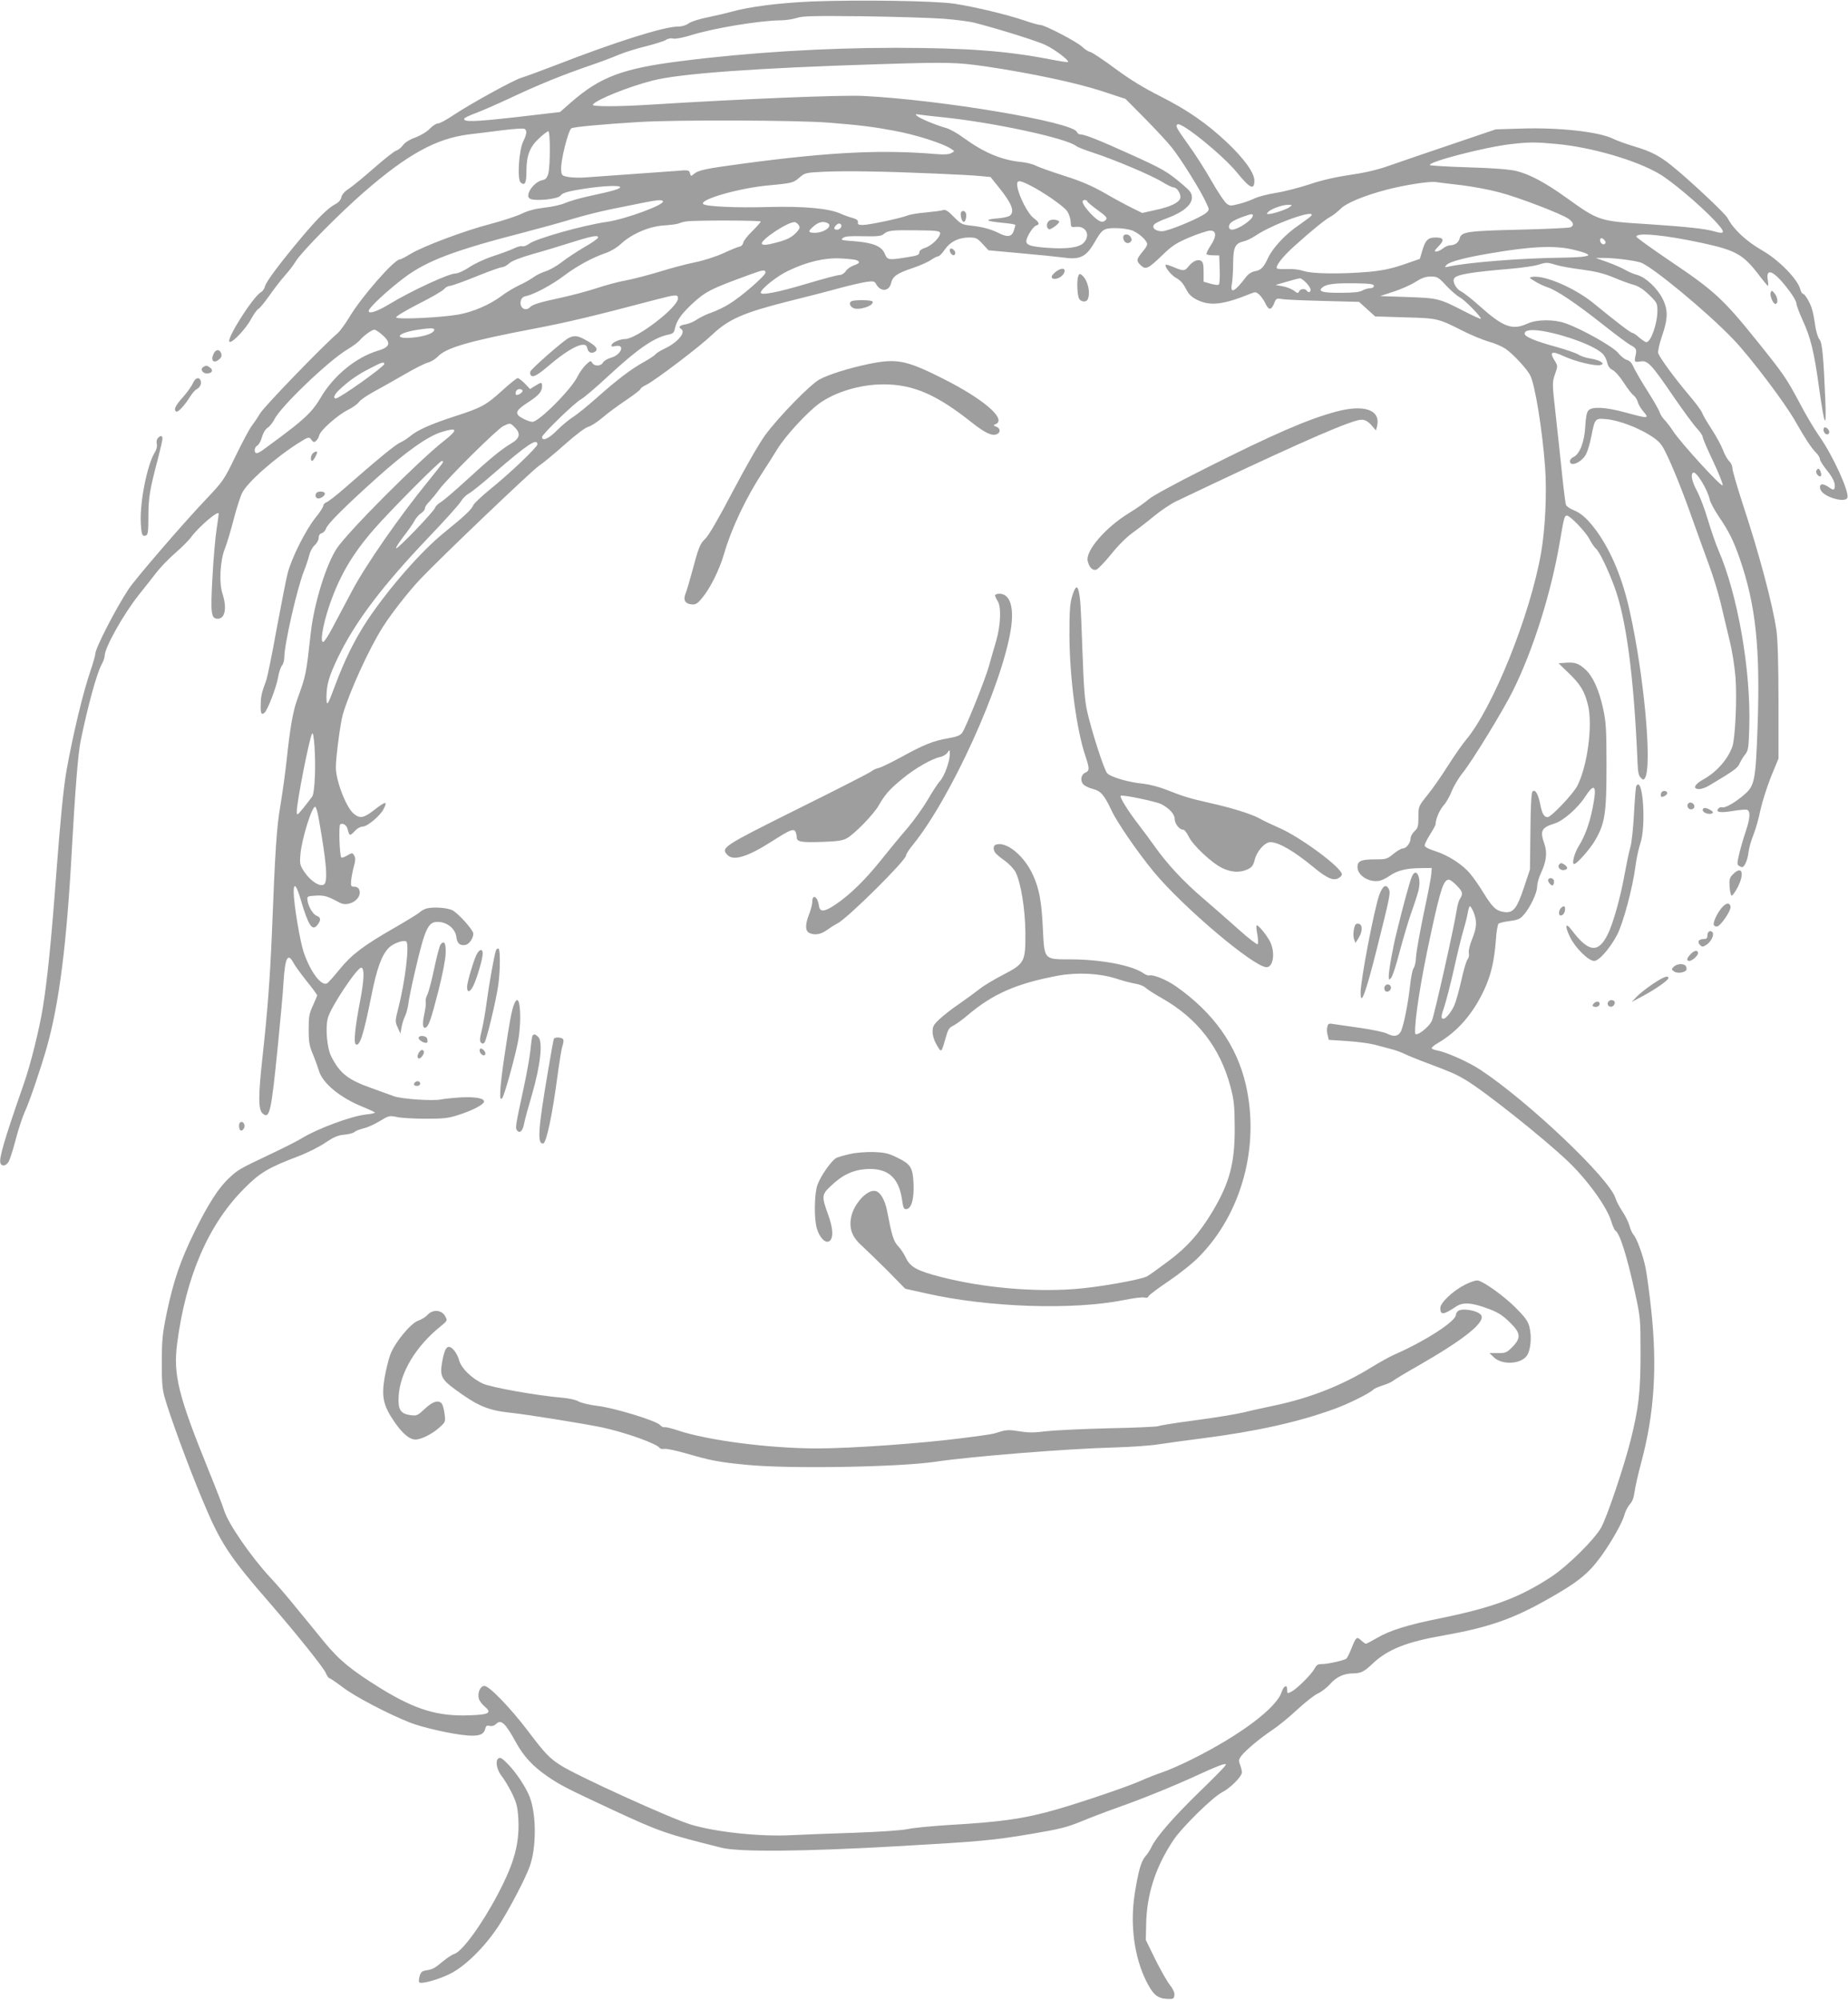 <?xml version="1.0" standalone="no"?>
<!DOCTYPE svg PUBLIC "-//W3C//DTD SVG 20010904//EN"
 "http://www.w3.org/TR/2001/REC-SVG-20010904/DTD/svg10.dtd">
<svg version="1.0" xmlns="http://www.w3.org/2000/svg"
 width="1183pt" height="1280pt" viewBox="0 0 1183 1280"
 preserveAspectRatio="xMidYMid meet">
<g transform="translate(0,1280) scale(0.1,-0.1)"
fill="#9e9e9e" stroke="none">
<path d="M5188 12790 c-202 -9 -391 -33 -505 -65 -28 -8 -95 -24 -149 -35 -56
-11 -110 -28 -126 -40 -16 -12 -43 -20 -67 -20 -90 0 -398 -97 -786 -248 -99
-38 -197 -74 -218 -80 -47 -13 -323 -165 -433 -238 -44 -30 -89 -54 -100 -54
-11 0 -35 -15 -53 -34 -19 -20 -58 -43 -92 -56 -37 -13 -67 -32 -80 -50 -12
-16 -31 -31 -43 -34 -11 -3 -75 -53 -141 -111 -66 -58 -139 -118 -162 -133
-27 -17 -44 -37 -48 -55 -4 -17 -18 -33 -37 -43 -47 -24 -112 -88 -218 -214
-137 -163 -226 -282 -234 -313 -3 -15 -15 -31 -25 -37 -51 -27 -229 -309 -201
-318 19 -7 106 86 139 149 17 31 38 59 45 62 8 3 40 42 71 86 31 44 75 101 99
128 24 26 56 68 71 93 38 61 280 306 438 443 275 239 460 341 670 367 45 5
140 17 210 26 70 9 135 13 142 10 20 -7 19 -32 -6 -82 -28 -59 -39 -243 -16
-262 27 -23 37 -4 37 72 0 100 21 155 80 210 27 25 54 46 60 46 13 0 13 -222
0 -271 -8 -28 -17 -38 -38 -42 -55 -11 -114 -97 -81 -118 30 -19 184 -4 198
20 11 17 56 29 164 45 114 17 217 21 217 8 0 -11 -48 -25 -193 -56 -65 -14
-137 -35 -161 -46 -24 -11 -83 -24 -130 -29 -60 -7 -106 -19 -149 -40 -34 -16
-124 -45 -199 -65 -160 -41 -429 -142 -510 -191 -31 -19 -61 -35 -68 -35 -36
0 -246 -240 -323 -369 -26 -43 -60 -90 -75 -103 -95 -81 -473 -472 -497 -514
-16 -27 -40 -62 -53 -79 -13 -16 -59 -102 -102 -190 -78 -161 -79 -162 -201
-291 -142 -150 -440 -496 -485 -563 -81 -122 -214 -380 -214 -416 0 -9 -13
-56 -29 -103 -50 -145 -114 -413 -155 -642 -19 -107 -40 -320 -66 -665 -32
-430 -57 -677 -86 -855 -22 -137 -80 -369 -121 -485 -126 -361 -161 -480 -150
-510 9 -22 34 -18 51 8 8 12 29 76 46 142 17 66 44 147 59 180 28 59 101 273
140 410 79 279 128 657 161 1270 21 377 40 616 56 692 46 225 105 439 135 491
10 18 19 43 19 55 0 52 121 267 218 389 37 46 87 110 112 142 24 32 78 88 119
124 42 36 88 82 102 101 50 69 179 179 179 153 0 -5 -6 -51 -14 -103 -8 -52
-20 -188 -26 -304 -13 -233 -9 -265 34 -265 47 0 60 69 30 161 -23 69 -15 213
16 289 12 30 37 112 55 183 18 70 43 148 55 172 33 68 212 226 366 323 59 37
63 38 79 15 11 -14 16 -15 28 -5 8 7 18 23 21 37 8 32 119 130 184 162 29 14
60 37 69 49 8 13 52 43 96 67 45 25 134 74 197 111 63 37 131 71 151 76 19 5
46 22 60 36 52 58 202 101 616 180 210 40 380 80 773 184 138 36 150 37 150
10 0 -57 -265 -260 -338 -260 -32 0 -80 -20 -86 -36 -5 -13 0 -14 23 -9 66 14
38 -57 -29 -75 -22 -6 -44 -20 -50 -30 -13 -25 -56 -26 -69 -2 -9 15 -12 14
-40 -12 -17 -17 -41 -50 -53 -74 -40 -84 -248 -292 -290 -292 -11 0 -37 9 -58
20 -59 30 -53 51 29 104 71 46 91 69 91 105 0 26 -5 26 -45 1 l-32 -20 -33 35
c-19 19 -39 35 -46 35 -6 0 -49 -34 -95 -76 -109 -99 -136 -113 -309 -169
-154 -50 -239 -88 -286 -128 -17 -14 -44 -31 -61 -39 -30 -12 -143 -105 -360
-295 -52 -45 -103 -85 -114 -88 -10 -4 -19 -13 -19 -21 0 -8 -22 -43 -50 -77
-63 -78 -154 -259 -179 -357 -10 -41 -42 -203 -71 -360 -28 -156 -58 -303 -66
-325 -29 -78 -34 -100 -35 -153 -2 -58 4 -70 24 -54 20 17 75 160 87 226 5 33
17 67 25 76 8 9 15 33 15 53 0 82 81 438 125 550 14 34 29 81 35 105 6 24 22
53 36 64 13 12 24 32 24 46 0 15 7 26 19 29 11 3 24 17 29 32 10 29 122 141
317 316 192 173 333 273 422 300 103 32 108 16 16 -56 -163 -128 -606 -572
-685 -686 -68 -100 -146 -349 -168 -538 -31 -279 -30 -272 -89 -437 -26 -71
-46 -190 -66 -383 -9 -82 -27 -213 -40 -290 -24 -140 -33 -271 -55 -831 -12
-283 -28 -494 -60 -783 -27 -247 -27 -332 1 -357 45 -40 55 5 98 436 16 162
33 344 36 405 10 156 27 190 63 124 9 -18 47 -70 84 -117 38 -46 68 -88 68
-92 0 -4 -12 -34 -27 -66 -24 -51 -27 -71 -27 -154 0 -80 5 -105 26 -155 14
-33 31 -80 38 -103 22 -83 135 -177 287 -238 40 -16 73 -32 73 -35 0 -3 -26
-9 -58 -12 -97 -11 -312 -91 -417 -156 -22 -13 -107 -57 -190 -96 -205 -97
-211 -101 -268 -154 -67 -62 -134 -166 -223 -347 -90 -184 -133 -311 -176
-514 -28 -136 -32 -174 -32 -315 -1 -124 3 -175 17 -225 33 -118 148 -432 241
-655 119 -285 169 -361 443 -676 170 -197 333 -401 348 -435 8 -19 18 -34 23
-34 4 0 44 -27 88 -60 77 -59 292 -171 427 -224 82 -33 276 -76 368 -83 75 -6
106 5 115 42 5 20 11 24 29 19 13 -3 28 1 38 10 35 35 60 12 132 -119 48 -87
106 -149 198 -213 85 -58 122 -77 418 -215 304 -141 342 -154 699 -243 110
-28 535 -24 1125 10 544 31 608 37 870 81 165 28 217 41 300 75 55 23 162 64
238 91 173 61 370 142 524 213 65 30 132 58 147 62 28 7 28 6 15 -12 -8 -11
-83 -87 -168 -169 -160 -156 -272 -285 -299 -345 -9 -19 -27 -47 -40 -61 -27
-31 -45 -94 -68 -239 -31 -198 -3 -407 75 -562 42 -84 71 -108 131 -111 41 -2
45 0 48 24 2 16 -8 38 -29 65 -17 21 -59 95 -93 163 l-61 125 2 97 c3 194 60
371 176 544 55 82 251 274 310 304 53 27 127 101 127 128 0 9 -5 31 -12 49
-10 27 -8 35 9 57 30 38 119 112 198 165 39 26 110 84 159 130 50 46 109 93
133 104 24 11 58 38 77 59 38 45 89 69 146 69 50 0 73 11 125 61 98 93 218
141 461 183 271 48 429 101 637 217 214 119 282 173 366 288 67 93 138 218
150 267 6 23 22 52 34 66 16 17 26 43 30 76 3 27 23 117 45 198 82 309 101
603 63 964 -12 113 -29 237 -37 277 -17 81 -56 188 -78 212 -8 9 -19 34 -25
56 -6 22 -26 63 -44 90 -19 28 -40 67 -46 88 -42 128 -556 616 -864 820 -76
50 -213 111 -272 123 -19 3 -37 10 -40 14 -3 5 15 20 39 34 126 73 225 187
296 339 44 94 65 181 76 322 3 50 11 95 16 102 5 6 37 14 71 18 49 6 67 13 87
35 42 45 90 144 90 185 0 20 11 60 25 89 34 72 41 130 21 186 -29 83 -19 103
67 130 55 17 148 99 193 169 64 98 79 74 48 -76 -19 -94 -48 -174 -86 -235
-30 -48 -48 -118 -31 -118 17 0 101 95 133 150 64 109 74 173 74 475 0 236 -3
282 -21 367 -27 124 -66 209 -114 253 -44 40 -68 48 -129 43 l-43 -3 62 -60
c78 -74 106 -121 127 -210 30 -127 -3 -381 -67 -511 -23 -50 -169 -204 -192
-204 -23 0 -36 23 -48 86 -13 64 -32 95 -49 78 -7 -7 -12 -101 -13 -255 l-3
-244 -38 -114 c-46 -138 -69 -166 -128 -158 -50 7 -74 29 -133 125 -26 43 -63
96 -83 119 -47 58 -139 118 -223 145 -46 15 -69 27 -69 37 0 9 16 41 35 71 19
30 35 59 35 65 0 32 25 90 51 120 17 18 40 60 53 93 13 32 45 86 72 119 61 76
259 400 320 524 130 263 244 626 299 950 27 159 30 169 46 169 20 0 122 -106
144 -151 13 -25 31 -51 40 -59 23 -19 75 -126 118 -241 78 -207 127 -584 150
-1136 2 -53 7 -78 20 -90 15 -16 19 -16 27 -3 48 77 -6 664 -99 1076 -45 202
-116 372 -206 499 -57 79 -101 120 -152 140 -23 9 -44 24 -48 33 -4 9 -15 96
-25 192 -10 96 -28 269 -41 383 -23 204 -23 209 -5 261 19 54 19 54 -4 91 -33
54 -16 61 61 25 75 -35 208 -66 235 -56 18 7 18 8 1 21 -10 7 -39 16 -65 20
-26 4 -61 15 -77 25 -17 11 -80 32 -140 49 -136 37 -205 66 -205 85 0 24 42
29 117 17 150 -26 337 -97 384 -147 12 -12 24 -38 28 -56 5 -22 16 -37 34 -46
16 -8 48 -44 72 -82 24 -37 52 -74 63 -81 10 -8 22 -26 26 -41 3 -15 20 -43
37 -63 39 -45 31 -45 -116 -5 -127 35 -214 39 -237 13 -11 -12 -17 -46 -20
-104 -5 -96 -36 -177 -75 -194 -13 -5 -23 -18 -23 -27 0 -41 79 -5 104 47 10
19 24 68 32 108 24 121 24 121 99 114 78 -7 202 -54 284 -107 49 -32 66 -50
91 -100 44 -87 114 -261 175 -435 29 -82 76 -211 103 -285 28 -74 62 -187 77
-250 15 -63 40 -169 56 -235 18 -72 33 -169 39 -242 10 -138 -2 -391 -21 -443
-29 -81 -103 -164 -186 -209 -56 -31 -70 -61 -26 -61 15 0 45 10 65 23 158 94
181 111 194 140 8 18 24 44 36 59 20 25 22 43 26 173 11 364 -74 850 -198
1135 -16 36 -45 121 -66 190 -20 69 -52 153 -71 188 -33 63 -42 106 -24 117
19 11 92 -107 106 -173 4 -19 32 -70 62 -114 59 -86 91 -151 130 -263 103
-299 132 -572 114 -1080 -12 -340 -19 -374 -84 -430 -57 -50 -124 -88 -141
-82 -8 3 -20 -1 -26 -8 -20 -24 13 -29 95 -15 41 7 81 10 89 7 22 -9 20 -52
-7 -133 -13 -38 -32 -102 -42 -143 -15 -62 -16 -75 -4 -82 8 -5 17 -9 21 -9
15 0 36 47 41 95 3 28 18 78 32 113 14 35 34 105 44 156 11 51 41 146 67 212
l49 119 0 365 c0 244 -5 395 -13 455 -24 165 -109 487 -218 816 -35 108 -64
208 -64 222 0 15 -9 35 -20 45 -12 11 -30 43 -41 73 -11 29 -44 90 -74 135
-29 45 -56 91 -60 104 -4 12 -43 65 -87 116 -90 107 -184 235 -193 264 -3 11
7 59 24 108 39 113 40 169 4 240 -34 68 -108 137 -162 152 -23 6 -58 21 -78
33 -20 12 -71 34 -112 49 l-76 27 52 0 c60 1 196 -16 235 -29 71 -23 426 -316
593 -491 108 -112 333 -409 400 -529 60 -106 101 -168 131 -198 13 -13 24 -31
24 -40 0 -9 20 -41 44 -71 43 -52 59 -91 49 -118 -4 -10 -12 -8 -33 7 -15 11
-35 20 -44 20 -22 0 -20 -33 2 -53 44 -40 147 -62 158 -33 14 36 -92 270 -181
396 -29 41 -85 135 -123 208 -88 165 -104 187 -274 399 -212 264 -274 322
-543 503 -126 85 -230 160 -230 165 0 29 184 11 420 -40 213 -46 261 -72 357
-195 33 -44 63 -80 66 -80 2 0 2 18 -2 40 -13 84 46 53 140 -74 24 -32 44 -67
44 -79 0 -11 18 -59 40 -107 51 -111 73 -200 105 -434 35 -248 47 -273 40 -81
-12 287 -20 373 -38 393 -9 10 -21 49 -27 88 -5 38 -14 85 -20 104 -12 42 -46
100 -59 100 -5 0 -12 12 -16 27 -16 65 -137 189 -244 250 -104 60 -184 135
-221 206 -15 30 -247 247 -359 337 -80 64 -132 91 -246 125 -50 15 -107 36
-127 46 -89 45 -344 74 -590 66 l-163 -5 -280 -95 c-154 -52 -332 -113 -395
-135 -81 -29 -158 -47 -260 -62 -95 -14 -185 -35 -261 -61 -64 -21 -160 -46
-214 -54 -54 -9 -115 -25 -136 -36 -21 -10 -64 -26 -96 -34 -54 -14 -60 -14
-81 2 -13 10 -56 74 -96 144 -39 69 -106 174 -149 233 -78 109 -84 121 -69
130 27 16 291 -198 382 -310 82 -101 110 -113 110 -50 0 49 -65 140 -174 243
-130 123 -256 210 -431 298 -105 53 -190 105 -285 175 -74 55 -146 103 -160
107 -14 3 -37 18 -52 33 -31 31 -240 140 -268 140 -11 0 -57 13 -103 29 -109
37 -316 87 -447 107 -128 19 -616 26 -922 14z m852 -110 c80 -6 170 -18 200
-26 158 -41 398 -116 453 -142 59 -28 153 -99 144 -109 -3 -2 -54 5 -113 17
-286 55 -533 73 -989 74 -459 0 -945 -30 -1375 -85 -374 -47 -517 -101 -702
-262 l-73 -64 -283 -33 c-268 -30 -338 -32 -330 -9 2 5 33 20 68 33 36 13 137
57 225 98 175 83 333 147 507 207 62 21 146 52 185 69 40 17 120 42 179 56 58
15 115 33 126 40 12 9 32 13 48 9 17 -3 62 6 111 21 146 46 444 95 579 96 30
0 75 7 100 15 38 13 106 14 420 11 206 -3 440 -10 520 -16z m269 -305 c290
-43 573 -103 741 -157 l155 -51 120 -121 c66 -67 146 -152 177 -191 59 -74
187 -279 220 -354 20 -42 20 -44 1 -62 -29 -29 -243 -119 -284 -119 -43 0 -68
22 -50 44 7 8 45 27 86 41 97 36 155 84 155 130 0 28 -9 41 -57 82 -103 87
-128 101 -340 197 -206 93 -290 126 -319 126 -8 0 -17 7 -20 15 -25 64 -867
206 -1369 231 -142 7 -791 -20 -1365 -56 -209 -13 -373 -13 -365 0 19 31 233
117 385 155 178 45 669 80 1440 104 446 14 501 13 689 -14z m-279 -325 c328
-33 799 -135 860 -185 8 -7 58 -26 110 -43 132 -43 372 -144 441 -187 31 -19
64 -35 73 -35 22 0 49 -45 41 -70 -9 -28 -66 -55 -162 -75 l-81 -18 -63 31
c-35 17 -115 60 -177 96 -83 47 -152 77 -260 111 -81 26 -163 55 -182 65 -19
10 -64 21 -100 24 -121 13 -232 60 -359 152 -40 30 -92 59 -115 65 -59 16
-161 58 -183 75 -17 14 -15 15 17 10 19 -3 82 -10 140 -16z m-725 -35 c200
-16 281 -26 415 -51 140 -25 322 -83 372 -119 20 -13 20 -13 -3 -25 -15 -9
-47 -10 -98 -6 -343 29 -677 13 -1218 -59 -264 -35 -304 -44 -334 -71 -15 -13
-17 -12 -22 7 -6 21 -9 22 -89 15 -46 -3 -177 -13 -293 -21 -115 -8 -241 -17
-280 -20 -38 -4 -90 -2 -115 2 -43 8 -45 10 -48 45 -5 54 46 256 66 267 17 9
201 26 432 40 238 15 1014 12 1215 -4z m4655 -136 c225 -20 517 -105 664 -193
79 -47 251 -192 344 -289 81 -85 81 -100 3 -77 -57 16 -176 29 -416 45 -321
20 -319 20 -530 171 -134 96 -232 148 -316 169 -43 11 -143 19 -307 24 -133 4
-245 11 -248 14 -20 19 355 117 521 135 113 13 155 13 285 1z m-3970 -190
c124 -5 253 -12 288 -16 l63 -6 53 -66 c83 -103 103 -154 71 -181 -8 -7 -44
-15 -80 -18 -37 -2 -63 -8 -58 -13 4 -4 45 -11 91 -15 45 -4 82 -10 82 -14 0
-4 -5 -21 -11 -39 -13 -37 -41 -41 -97 -12 -48 24 -102 39 -177 47 -55 6 -64
10 -109 56 -38 39 -53 48 -70 43 -11 -4 -61 -10 -111 -15 -49 -4 -101 -13
-115 -19 -37 -16 -247 -61 -287 -61 -27 0 -33 4 -31 17 2 13 -8 21 -37 29 -22
6 -56 18 -75 27 -76 34 -239 48 -464 42 -198 -6 -398 3 -414 19 -28 29 236
104 423 120 142 13 155 16 192 49 36 31 38 32 162 38 146 6 392 2 711 -12z
m603 -75 c86 -43 215 -133 238 -165 12 -17 22 -48 23 -68 1 -35 2 -36 34 -33
66 7 95 -56 48 -103 -30 -30 -106 -40 -234 -31 -103 8 -132 17 -132 42 0 26
42 93 62 100 26 8 22 20 -16 49 -36 27 -93 138 -103 199 -7 45 7 47 80 10z
m2762 1 c72 -9 181 -29 243 -46 123 -32 399 -138 444 -170 32 -23 36 -43 11
-54 -10 -4 -157 -11 -328 -15 -332 -8 -370 -13 -381 -56 -7 -27 -31 -44 -62
-44 -11 0 -31 -9 -45 -20 -14 -11 -33 -20 -43 -20 -14 0 -11 7 15 34 39 40 34
56 -19 56 -48 0 -66 -17 -85 -84 l-16 -53 -107 -37 c-81 -27 -135 -38 -222
-46 -178 -15 -361 -13 -416 6 -28 9 -69 14 -104 12 -32 -1 -61 0 -65 4 -13 13
35 75 112 144 112 101 200 172 232 188 15 8 43 30 62 49 38 38 149 84 292 122
118 31 272 55 317 50 19 -3 94 -12 165 -20z m-5112 -102 c21 -20 -235 -115
-358 -133 -155 -22 -457 -108 -499 -141 -15 -11 -33 -18 -42 -15 -8 3 -32 -3
-52 -13 -20 -10 -81 -33 -134 -50 -55 -18 -123 -50 -155 -72 -32 -21 -70 -39
-85 -39 -45 0 -282 -110 -425 -196 -77 -47 -133 -66 -133 -44 0 20 125 136
231 215 144 107 318 173 769 289 96 25 234 63 306 85 72 22 189 51 260 65 71
14 161 32 199 40 81 16 109 19 118 9z m2717 -1 c0 -5 30 -30 66 -56 54 -39 64
-50 54 -62 -22 -25 -46 -15 -99 40 -51 55 -64 86 -36 86 8 0 15 -4 15 -8z
m1295 -38 c-21 -15 -107 -44 -134 -44 -13 0 -14 2 -1 15 20 19 88 44 125 44
29 0 29 0 10 -15z m-235 -54 c0 -26 -96 -90 -133 -90 -24 0 -27 27 -6 46 10 9
43 25 71 35 62 22 68 22 68 9z m375 0 c-4 -6 -39 -32 -79 -60 -84 -56 -167
-144 -198 -210 -29 -62 -45 -79 -85 -86 -21 -4 -42 -18 -56 -36 -72 -96 -104
-112 -91 -45 4 23 8 83 8 133 1 103 13 127 70 140 17 4 50 20 74 36 107 73
385 173 357 128z m-3525 -38 c0 -4 -24 -31 -54 -61 -30 -29 -56 -62 -58 -74
-2 -13 -12 -23 -23 -25 -11 -2 -58 -21 -105 -43 -49 -22 -127 -47 -181 -58
-52 -10 -153 -37 -224 -59 -72 -22 -168 -47 -215 -56 -47 -8 -133 -31 -192
-51 -59 -19 -160 -46 -225 -60 -139 -30 -183 -43 -201 -62 -30 -29 -69 -1 -58
42 4 17 15 27 34 30 52 11 167 73 242 130 81 61 182 117 269 146 31 11 73 36
98 60 69 63 181 111 273 116 41 3 84 8 95 13 11 5 34 11 50 13 59 8 475 7 475
-1z m244 -24 c8 -14 5 -23 -14 -44 -33 -35 -64 -50 -144 -70 -46 -12 -70 -14
-78 -6 -20 20 170 147 211 140 8 -2 19 -11 25 -20z m180 16 c44 -17 -14 -64
-79 -64 -41 0 -44 9 -12 37 33 30 61 39 91 27z m89 -10 c11 -11 -5 -34 -24
-34 -22 0 -24 11 -7 28 13 13 22 15 31 6z m1865 -39 c39 -17 78 -49 93 -77 7
-12 0 -27 -26 -58 -41 -50 -43 -59 -11 -89 31 -29 47 -21 141 70 60 58 86 74
170 110 55 23 114 42 130 43 43 2 45 -36 4 -97 -17 -26 -29 -51 -25 -54 3 -4
23 -7 44 -7 l37 -1 3 -89 c2 -49 -1 -93 -5 -97 -5 -5 -28 -2 -53 5 l-45 13 0
62 c0 49 -4 64 -17 72 -21 12 -54 -3 -81 -38 -23 -28 -32 -29 -93 -3 -26 11
-49 18 -51 16 -11 -11 35 -69 68 -86 24 -13 44 -35 60 -67 19 -37 35 -53 72
-72 84 -41 167 -32 344 40 28 12 34 11 54 -6 11 -11 29 -35 38 -54 22 -47 37
-49 56 -6 14 36 16 37 52 31 21 -4 140 -9 266 -12 l227 -6 52 -47 51 -46 191
-6 c212 -6 210 -6 373 -88 56 -28 130 -58 165 -68 35 -9 81 -29 104 -44 48
-32 138 -129 159 -170 32 -61 78 -348 96 -589 12 -165 1 -396 -26 -550 -70
-399 -308 -990 -481 -1196 -24 -29 -76 -103 -115 -165 -40 -63 -98 -147 -131
-187 -58 -73 -58 -73 -58 -141 0 -59 -3 -70 -25 -91 -14 -13 -25 -33 -25 -45
0 -29 -27 -65 -50 -65 -10 0 -37 -16 -60 -35 -40 -33 -46 -35 -117 -35 -89 0
-113 -10 -113 -49 0 -56 79 -103 145 -87 13 3 41 17 61 31 50 34 105 48 194
49 l75 1 -2 -36 c-1 -21 -23 -135 -49 -255 -25 -121 -47 -245 -49 -276 -1 -32
-8 -64 -15 -73 -7 -8 -17 -54 -22 -102 -14 -129 -45 -282 -63 -309 -18 -28
-44 -30 -86 -9 -16 9 -89 24 -162 35 -72 10 -151 22 -173 25 -38 7 -42 5 -47
-17 -4 -13 -3 -37 2 -53 l7 -30 120 -8 c65 -4 144 -15 174 -23 30 -8 78 -21
105 -28 28 -7 64 -20 82 -29 18 -9 85 -37 150 -61 157 -59 184 -71 246 -108
128 -77 504 -377 656 -522 126 -121 249 -292 276 -384 9 -28 20 -54 25 -57 29
-18 72 -152 127 -400 34 -157 35 -164 35 -385 0 -249 -12 -350 -62 -552 -43
-172 -153 -499 -191 -566 -44 -77 -214 -245 -319 -314 -203 -133 -372 -196
-710 -265 -209 -42 -324 -78 -407 -127 -34 -20 -65 -36 -69 -36 -4 0 -18 10
-31 22 -28 26 -32 22 -63 -55 -12 -31 -27 -60 -32 -63 -19 -12 -124 -35 -155
-34 -26 0 -35 -5 -47 -28 -19 -36 -111 -129 -148 -148 -27 -14 -28 -14 -28 12
0 36 -22 26 -36 -16 -33 -101 -264 -274 -563 -424 -72 -37 -164 -77 -204 -90
-39 -13 -101 -38 -137 -54 -72 -33 -368 -134 -531 -181 -206 -60 -359 -82
-694 -101 -110 -7 -228 -18 -263 -26 -38 -8 -176 -18 -350 -24 -158 -5 -334
-12 -392 -15 -196 -11 -480 18 -645 67 -123 36 -729 311 -836 380 -73 46 -103
79 -211 222 -111 146 -246 286 -277 286 -26 0 -45 -42 -36 -80 3 -14 20 -37
38 -52 48 -40 28 -52 -96 -56 -205 -8 -348 36 -571 173 -188 117 -264 179
-361 297 -42 51 -120 148 -175 214 -54 67 -130 156 -169 197 -126 136 -271
347 -296 430 -7 24 -52 140 -100 258 -193 475 -227 611 -201 810 56 431 201
765 431 994 99 100 153 132 345 205 58 22 136 61 173 87 54 36 80 47 120 51
29 2 59 10 67 18 8 7 35 17 59 23 23 5 70 26 102 46 58 35 61 36 110 26 27 -6
110 -11 184 -11 115 0 145 3 212 25 85 27 154 63 161 82 7 23 -50 34 -143 30
-49 -3 -108 -9 -129 -13 -51 -12 -255 2 -304 20 -20 7 -84 30 -141 51 -153 54
-206 95 -261 205 -27 53 -38 184 -21 245 19 72 192 330 215 322 20 -7 17 -79
-9 -215 -32 -166 -42 -267 -27 -276 25 -15 49 60 98 304 36 181 66 265 112
313 26 28 94 53 112 42 23 -14 -5 -251 -51 -431 -20 -78 -20 -83 -3 -120 l17
-39 8 42 c4 23 14 54 22 70 8 15 17 50 21 78 3 27 22 120 42 205 64 276 84
320 145 320 61 0 115 -44 121 -99 4 -40 25 -56 60 -48 23 6 48 43 48 72 0 23
-98 132 -135 150 -37 17 -126 22 -167 10 -13 -4 -32 -15 -43 -25 -11 -10 -85
-55 -165 -101 -193 -111 -269 -168 -347 -264 -36 -44 -71 -84 -79 -88 -37 -21
-107 73 -150 199 -24 72 -64 311 -64 387 0 62 18 42 45 -50 49 -167 74 -204
106 -164 25 31 24 50 -4 60 -25 10 -55 62 -59 102 -3 22 1 24 54 27 55 3 77
-4 152 -45 59 -32 147 25 126 82 -4 12 -16 20 -31 20 -22 0 -24 4 -21 40 2 22
10 62 17 89 10 34 12 54 4 67 -12 23 -14 23 -50 2 -15 -9 -31 -14 -34 -11 -11
11 -18 205 -7 212 18 11 42 -5 48 -33 11 -42 14 -43 44 -11 16 18 38 30 53 30
28 0 111 69 132 111 28 54 15 53 -61 -6 -64 -50 -89 -55 -127 -25 -50 39 -117
212 -117 300 0 62 29 283 44 335 42 146 169 424 256 561 55 87 163 225 240
307 129 136 709 690 758 724 26 17 101 79 166 137 72 64 133 110 153 115 19 5
59 32 91 59 31 27 99 77 150 111 50 34 92 66 92 71 0 5 17 18 39 28 56 28 337
241 417 317 106 101 200 143 485 215 129 32 284 72 344 89 61 16 134 33 162
37 45 6 52 4 62 -15 28 -51 84 -47 96 9 9 41 40 62 136 94 45 15 98 38 118 52
19 13 41 24 48 24 7 0 26 20 42 44 35 50 88 76 157 76 41 0 50 -4 84 -41 l38
-41 208 -19 c115 -10 240 -23 278 -28 100 -14 140 6 193 98 48 84 58 91 135
91 39 0 84 -7 106 -15z m-1230 -15 c4 -25 -50 -80 -93 -95 -27 -9 -40 -19 -40
-31 0 -15 -14 -21 -75 -30 -123 -20 -129 -19 -146 22 -20 48 -73 70 -193 80
-84 6 -92 8 -75 21 14 11 47 13 131 11 91 -2 115 1 130 14 26 23 50 26 213 24
120 -1 145 -4 148 -16z m-2190 -32 c-3 -7 -43 -35 -89 -61 -46 -27 -110 -69
-142 -94 -32 -25 -78 -51 -103 -59 -24 -7 -59 -24 -77 -37 -17 -13 -59 -37
-92 -52 -33 -16 -83 -45 -110 -66 -78 -59 -189 -107 -285 -123 -115 -19 -385
-32 -394 -18 -4 6 54 41 141 86 82 41 156 84 165 95 10 12 27 21 37 21 11 0
87 27 168 60 81 33 157 60 167 60 11 0 31 11 45 24 17 16 69 36 151 60 69 19
181 53 250 75 133 42 174 49 168 29z m6446 -38 c-14 -14 -39 14 -29 31 5 8 12
6 23 -5 11 -11 13 -19 6 -26z m-211 -36 c40 -9 81 -21 92 -27 19 -10 18 -12
-10 -18 -16 -4 -79 -7 -140 -8 -264 -3 -609 -30 -735 -58 -23 -5 -24 -4 -9 12
20 21 120 47 281 74 256 44 406 51 521 25z m-4580 -69 c26 -11 21 -20 -18 -34
-20 -7 -43 -23 -51 -37 -10 -14 -26 -24 -39 -24 -13 0 -107 -25 -211 -56 -187
-56 -294 -76 -294 -57 0 23 105 107 176 140 121 58 233 84 334 79 47 -2 93 -7
103 -11z m4476 -30 c25 -8 100 -22 166 -30 89 -12 142 -25 205 -51 47 -20 100
-39 118 -44 41 -10 73 -31 123 -81 34 -34 39 -44 39 -86 0 -85 -42 -203 -71
-203 -6 0 -27 14 -46 30 -18 17 -39 30 -44 30 -11 0 -92 62 -249 190 -119 97
-312 180 -390 168 -24 -4 -23 -5 15 -28 22 -14 60 -32 85 -40 59 -20 183 -104
355 -240 77 -61 154 -118 170 -127 40 -21 44 -29 35 -69 -9 -41 -7 -44 34 -37
44 7 69 -20 209 -225 63 -92 131 -184 151 -205 20 -21 36 -46 36 -54 0 -9 30
-78 66 -154 36 -76 64 -146 62 -155 -3 -19 -272 275 -319 349 -15 23 -38 53
-51 67 -14 14 -29 36 -33 50 -4 14 -40 77 -80 140 -40 63 -80 132 -88 152 -11
25 -24 39 -41 44 -14 3 -40 23 -56 44 -33 41 -233 154 -339 191 -73 26 -182
25 -240 -1 -100 -46 -157 -25 -311 113 -47 42 -99 83 -117 92 -31 15 -57 63
-44 83 15 25 104 40 363 62 69 6 146 17 170 24 57 18 63 18 117 1z m-5059 -50
c0 -19 -157 -156 -231 -200 -31 -20 -82 -44 -113 -55 -30 -10 -72 -30 -93 -44
-21 -15 -55 -29 -75 -32 -37 -6 -48 -17 -28 -29 34 -21 -22 -88 -109 -128 -25
-12 -49 -27 -54 -34 -4 -6 -36 -28 -72 -48 -85 -47 -172 -113 -307 -233 -60
-53 -128 -108 -151 -122 -23 -14 -68 -51 -99 -82 -53 -55 -98 -75 -98 -45 0
17 210 221 250 242 18 9 97 77 177 151 185 171 289 243 380 262 31 6 38 13 43
37 11 51 36 88 101 151 93 88 124 104 389 200 76 28 90 29 90 9z m4359 -84
c31 -33 70 -66 87 -75 29 -14 134 -121 134 -136 0 -4 -47 17 -105 47 -161 83
-169 85 -365 92 l-175 6 85 28 c47 15 110 43 140 62 41 26 66 35 99 35 42 0
49 -4 100 -59z m-898 20 c16 -16 29 -37 29 -45 0 -18 -15 -21 -25 -6 -10 15
-42 12 -49 -5 -5 -14 -10 -13 -33 5 -16 11 -48 24 -73 28 l-45 8 55 16 c55 16
87 25 103 27 5 0 22 -12 38 -28z m434 -21 c0 -9 -10 -15 -25 -15 -14 0 -36 -7
-50 -15 -17 -10 -59 -14 -137 -14 -116 -1 -149 9 -118 34 26 22 76 28 205 27
104 -2 125 -5 125 -17z m-6015 -280 c0 -19 -47 -39 -114 -48 -145 -19 -141 23
4 47 77 12 110 13 110 1z m-341 -26 c67 -56 62 -84 -18 -108 -141 -42 -285
-159 -368 -301 -44 -74 -80 -113 -179 -192 -55 -43 -82 -63 -187 -140 -16 -13
-36 -23 -43 -23 -20 0 -17 38 4 49 9 5 23 29 29 54 8 27 22 50 37 60 14 9 32
33 42 52 38 80 343 373 467 448 34 20 70 47 80 59 24 29 78 68 93 68 7 0 26
-12 43 -26z m21 -194 c0 -16 -286 -220 -310 -220 -20 0 -10 26 23 56 58 55
116 96 193 135 78 41 94 46 94 29z m885 -169 c6 -11 -33 -36 -42 -27 -3 3 -3
12 0 21 7 17 33 20 42 6z m-50 -236 c40 -39 33 -71 -22 -103 -62 -36 -142
-102 -293 -241 -69 -63 -139 -123 -157 -134 -18 -10 -35 -27 -38 -37 -8 -25
-241 -267 -249 -259 -4 3 18 37 47 75 30 38 61 83 70 100 9 17 27 39 41 48 15
9 26 24 26 32 0 9 12 28 28 43 15 16 43 50 62 76 50 69 372 389 412 408 43 21
45 21 73 -8z m145 -109 c0 -18 -176 -186 -303 -288 -54 -44 -102 -90 -107
-101 -10 -27 -57 -71 -187 -176 -147 -119 -354 -356 -490 -559 -81 -122 -148
-258 -207 -417 -50 -134 -55 -141 -56 -77 0 79 16 135 75 257 110 227 284 457
581 768 104 109 197 212 206 230 10 17 31 38 47 47 17 8 90 67 162 130 215
186 279 229 279 186z m-606 -118 c-4 -7 -44 -58 -89 -113 -187 -229 -407 -546
-493 -710 -47 -88 -104 -196 -127 -239 -23 -44 -48 -82 -55 -84 -22 -8 -5 101
35 222 65 194 147 336 291 501 108 123 418 435 433 435 7 0 9 -5 5 -12z m-818
-2001 c-3 -76 -9 -124 -18 -136 -7 -10 -32 -42 -55 -71 -42 -51 -43 -51 -43
-22 0 59 81 471 98 497 12 18 23 -148 18 -268z m23 -269 c51 -284 61 -407 36
-428 -23 -19 -84 18 -124 76 -31 46 -33 53 -28 114 8 100 76 318 96 306 5 -3
14 -34 20 -68z m7286 -435 c39 -40 42 -53 21 -86 -8 -12 -17 -44 -21 -72 -11
-84 -142 -668 -158 -706 -18 -44 -106 -110 -108 -81 -4 83 37 346 102 642 62
286 81 340 114 340 8 0 30 -16 50 -37z m109 -173 c22 -56 20 -97 -10 -170 -15
-37 -24 -74 -21 -89 3 -15 -1 -33 -8 -41 -8 -8 -26 -69 -40 -134 -15 -66 -35
-138 -45 -160 -18 -41 -54 -86 -69 -86 -18 0 -17 15 5 78 12 37 41 148 63 247
22 99 49 209 60 245 11 36 23 84 27 108 4 23 10 42 14 42 4 0 15 -18 24 -40z"/>
<path d="M6150 11431 c0 -25 10 -51 20 -51 11 0 20 39 13 56 -8 21 -33 17 -33
-5z"/>
<path d="M6716 11387 c-19 -14 -19 -48 0 -54 13 -4 72 42 64 50 -15 13 -48 15
-64 4z"/>
<path d="M7190 11281 c0 -28 26 -47 45 -31 11 9 12 17 4 31 -13 25 -49 25 -49
0z"/>
<path d="M6080 11196 c0 -7 6 -19 14 -25 18 -15 30 11 13 28 -15 15 -27 14
-27 -3z"/>
<path d="M6753 11056 c-20 -18 -25 -28 -17 -36 14 -14 59 3 73 28 21 39 -15
43 -56 8z"/>
<path d="M6903 11034 c-12 -29 -7 -132 7 -149 16 -20 46 -19 54 1 18 46 -2
123 -38 153 -13 11 -17 10 -23 -5z"/>
<path d="M5453 10873 c-20 -7 -15 -31 8 -44 36 -19 140 16 124 42 -6 9 -110
11 -132 2z"/>
<path d="M5559 10470 c-121 -25 -256 -67 -312 -98 -60 -32 -261 -238 -348
-356 -37 -50 -124 -201 -207 -359 -91 -174 -155 -284 -177 -305 -35 -33 -42
-52 -89 -227 -13 -49 -30 -105 -37 -123 -17 -41 -4 -66 38 -70 25 -3 37 4 66
39 51 59 112 181 142 284 47 163 142 363 250 527 27 42 69 107 92 145 51 83
186 230 265 289 103 75 264 124 413 124 191 0 339 -64 566 -244 87 -69 132
-89 162 -74 24 12 21 37 -5 47 -20 8 -21 10 -5 16 75 31 -77 162 -341 294
-233 117 -294 128 -473 91z"/>
<path d="M8555 10166 c-183 -49 -403 -144 -845 -367 -184 -92 -332 -173 -355
-193 -22 -20 -78 -59 -125 -88 -153 -93 -283 -244 -267 -309 10 -41 31 -62 55
-55 11 4 54 48 95 99 44 55 99 110 137 137 35 25 97 73 139 108 42 34 105 77
141 94 658 314 1038 485 1154 516 44 13 66 5 102 -37 l22 -26 7 26 c26 105
-80 143 -260 95z"/>
<path d="M6863 8983 c-14 -47 -17 -94 -17 -248 1 -275 46 -611 104 -779 25
-75 25 -89 -2 -101 -28 -12 -35 -51 -13 -75 9 -10 36 -23 60 -29 52 -13 74
-39 120 -137 35 -76 167 -268 271 -394 187 -226 639 -608 721 -610 46 -1 58
99 21 168 -27 48 -77 107 -84 99 -3 -3 -1 -29 5 -58 5 -30 6 -58 2 -62 -4 -4
-57 36 -117 90 -60 54 -165 146 -234 205 -125 107 -230 220 -311 335 -24 34
-69 95 -100 135 -69 89 -123 177 -115 185 8 9 226 -36 261 -54 50 -26 85 -64
85 -95 0 -30 30 -68 54 -68 8 0 24 -20 36 -45 27 -56 149 -170 215 -201 59
-28 114 -30 161 -8 28 13 37 25 46 61 13 55 65 113 100 113 54 0 149 -55 279
-162 83 -68 121 -85 154 -70 14 7 25 18 25 26 0 43 -271 243 -407 300 -43 19
-94 43 -113 54 -52 30 -174 69 -321 102 -141 32 -172 42 -289 88 -41 16 -104
32 -140 36 -96 9 -212 43 -233 68 -20 24 -98 265 -127 393 -16 70 -22 152 -30
370 -5 154 -12 306 -15 338 -11 106 -26 115 -52 30z"/>
<path d="M6370 8990 c0 -6 7 -22 16 -36 25 -37 20 -155 -9 -256 -14 -46 -34
-117 -46 -160 -22 -81 -146 -390 -171 -427 -12 -17 -33 -26 -90 -36 -95 -16
-157 -41 -300 -120 -63 -34 -128 -66 -145 -70 -16 -3 -37 -13 -46 -21 -10 -9
-220 -116 -468 -239 -482 -240 -497 -250 -456 -295 39 -43 130 -15 292 89 108
69 132 79 144 60 5 -8 9 -24 9 -36 0 -31 27 -36 167 -31 89 3 126 8 152 22 49
26 173 153 206 211 42 73 69 103 153 172 80 66 185 126 239 138 18 3 40 16 48
28 15 21 15 21 15 -11 0 -46 -35 -141 -63 -171 -13 -14 -49 -69 -79 -121 -31
-52 -89 -133 -129 -180 -41 -47 -116 -138 -167 -202 -103 -129 -202 -226 -295
-288 -71 -48 -100 -49 -105 -5 -7 55 -42 77 -42 25 0 -16 -9 -52 -20 -80 -26
-65 -26 -106 -1 -120 33 -17 75 -11 112 16 19 14 50 34 70 44 67 35 439 404
439 435 0 8 19 38 43 67 243 299 571 1019 628 1381 22 141 -5 227 -73 227 -15
0 -28 -5 -28 -10z"/>
<path d="M6373 7393 c-16 -6 -16 -33 0 -53 7 -9 34 -31 61 -50 26 -19 56 -51
67 -71 34 -68 61 -233 63 -384 1 -192 -3 -201 -145 -275 -58 -30 -126 -71
-150 -91 -24 -19 -82 -61 -129 -94 -47 -32 -104 -76 -127 -99 -37 -34 -43 -46
-43 -80 0 -24 10 -56 27 -85 30 -51 29 -51 58 51 13 48 21 61 48 74 17 9 57
37 87 63 164 140 317 207 585 257 123 22 263 15 370 -19 44 -15 100 -29 125
-33 25 -4 54 -16 65 -27 11 -10 57 -40 102 -65 228 -129 373 -316 440 -567 23
-88 26 -120 27 -260 1 -228 -31 -351 -141 -537 -84 -140 -163 -230 -286 -321
-62 -46 -122 -90 -135 -96 -42 -22 -319 -71 -464 -81 -267 -20 -588 9 -853 77
-153 39 -198 64 -225 121 -12 26 -35 61 -51 77 -29 31 -40 67 -70 223 -14 74
-45 126 -78 130 -51 8 -132 -80 -151 -162 -17 -75 3 -131 64 -186 27 -25 102
-97 166 -161 l115 -117 135 -30 c397 -90 939 -108 1267 -42 58 12 115 19 128
16 15 -4 25 -1 28 9 3 7 60 50 127 95 68 46 153 113 195 156 273 276 391 708
300 1102 -58 252 -208 462 -448 630 -60 42 -147 77 -170 69 -6 -2 -23 4 -37
14 -73 51 -273 89 -468 89 -170 0 -166 -4 -176 195 -8 174 -23 257 -64 346
-57 125 -174 219 -239 192z"/>
<path d="M9037 7187 c-13 -31 -56 -187 -97 -357 -24 -95 -50 -242 -50 -280 0
-22 2 -23 15 -9 9 9 33 83 54 165 22 82 55 194 74 249 20 55 41 120 47 144 22
84 -15 158 -43 88z"/>
<path d="M8830 7074 c-32 -88 -120 -544 -120 -627 0 -91 32 -5 101 269 87 346
92 370 79 395 -18 33 -38 21 -60 -37z"/>
<path d="M8677 6883 c-12 -21 -17 -72 -9 -94 l9 -24 22 35 c24 40 24 83 -1 88
-9 2 -18 -1 -21 -5z"/>
<path d="M2821 6756 c-7 -8 -25 -77 -41 -153 -16 -76 -36 -152 -44 -168 -9
-17 -13 -37 -11 -46 3 -9 -1 -43 -8 -75 -14 -64 -12 -97 6 -91 21 6 36 51 83
234 27 106 46 204 47 242 2 65 -9 85 -32 57z"/>
<path d="M3175 6718 c-11 -31 -44 -214 -59 -328 -9 -69 -24 -153 -33 -188 -12
-47 -13 -66 -4 -75 8 -8 14 -8 22 0 13 13 75 270 89 371 13 96 13 232 0 232
-6 0 -13 -6 -15 -12z"/>
<path d="M3045 6678 c-24 -60 -55 -169 -55 -195 0 -38 18 -35 39 6 23 45 61
174 61 208 0 38 -27 26 -45 -19z"/>
<path d="M8863 6484 c-3 -8 -1 -20 5 -26 15 -15 43 8 35 28 -7 19 -32 18 -40
-2z"/>
<path d="M3291 6373 c-16 -42 -27 -99 -61 -326 -32 -215 -37 -312 -13 -271 17
29 90 296 102 375 6 35 11 96 11 134 0 109 -16 144 -39 88z"/>
<path d="M3406 6163 c-2 -10 -7 -49 -11 -88 -4 -38 -22 -142 -41 -230 -55
-255 -57 -265 -43 -281 17 -20 35 -2 44 44 3 20 27 107 52 192 53 184 69 333
39 363 -22 22 -33 22 -40 0z"/>
<path d="M2680 6157 c0 -17 47 -40 55 -28 3 5 2 16 -1 25 -7 19 -54 22 -54 3z"/>
<path d="M3546 6152 c-3 -5 -20 -100 -39 -213 -63 -371 -69 -465 -29 -457 20
4 59 188 92 441 12 87 25 170 31 184 5 15 8 32 5 40 -6 14 -52 18 -60 5z"/>
<path d="M3070 6076 c0 -7 6 -19 14 -25 19 -16 32 5 16 24 -16 19 -30 19 -30
1z"/>
<path d="M2679 6059 c-16 -31 4 -47 24 -18 16 22 14 39 -3 39 -5 0 -14 -9 -21
-21z"/>
<path d="M2657 5873 c-13 -12 -7 -23 13 -23 11 0 20 7 20 15 0 15 -21 21 -33
8z"/>
<path d="M5445 5415 c-33 -7 -72 -18 -87 -24 -30 -11 -101 -110 -125 -174 -20
-55 -23 -216 -4 -279 17 -58 54 -97 79 -82 29 18 26 82 -8 174 -41 113 -40
125 18 179 73 71 142 103 228 109 134 8 205 -51 227 -188 9 -63 13 -71 31 -68
32 5 48 68 44 164 -5 102 -18 123 -104 165 -57 28 -78 33 -153 36 -47 1 -113
-4 -146 -12z"/>
<path d="M9382 4580 c-80 -40 -162 -117 -162 -152 0 -46 21 -44 101 10 44 30
104 25 209 -15 57 -21 89 -41 132 -83 74 -71 77 -103 19 -161 -35 -36 -43 -39
-92 -39 l-54 0 27 -26 c51 -51 171 -46 211 8 26 34 34 125 17 188 -9 35 -28
61 -89 122 -73 72 -191 158 -237 172 -13 4 -42 -5 -82 -24z"/>
<path d="M9332 4408 c-7 -7 -12 -17 -12 -23 0 -41 -196 -168 -395 -255 -27
-12 -93 -48 -146 -81 -187 -115 -389 -195 -614 -243 -66 -14 -159 -34 -206
-46 -47 -11 -186 -34 -308 -50 -123 -16 -228 -33 -234 -37 -7 -4 -149 -11
-317 -14 -168 -4 -349 -13 -403 -19 -77 -10 -115 -10 -173 0 -62 10 -82 9
-122 -3 -49 -16 -55 -17 -242 -41 -258 -34 -715 -66 -929 -66 -307 0 -706 52
-894 116 -39 13 -77 22 -83 20 -7 -3 -20 4 -29 14 -26 28 -291 109 -399 122
-51 6 -104 19 -121 28 -18 11 -62 21 -110 25 -156 13 -448 65 -502 89 -74 34
-140 99 -154 150 -11 43 -44 86 -65 86 -19 0 -31 -27 -44 -99 -15 -85 -4 -109
79 -170 146 -108 214 -137 354 -152 107 -11 467 -69 589 -94 150 -32 355 -105
372 -133 3 -5 16 -7 29 -5 12 3 77 -11 143 -30 152 -44 205 -55 384 -72 269
-27 974 -15 1210 20 230 34 840 83 1140 91 107 3 236 12 285 20 50 8 178 25
285 39 342 44 609 103 840 187 87 31 223 98 251 124 8 8 37 20 63 28 26 8 55
21 64 29 10 8 82 52 162 97 300 172 435 282 400 325 -25 30 -126 45 -148 23z"/>
<path d="M2738 4386 c-12 -14 -40 -31 -60 -38 -49 -17 -149 -138 -179 -216
-12 -32 -28 -99 -37 -149 -20 -122 -9 -176 58 -276 54 -80 100 -120 140 -120
37 0 108 36 154 78 38 34 38 36 32 87 -4 29 -12 58 -18 65 -21 25 -58 14 -108
-33 -47 -44 -52 -46 -92 -41 -65 9 -81 35 -76 122 9 150 109 318 268 446 45
37 45 37 30 65 -22 41 -78 46 -112 10z"/>
<path d="M11335 10928 c-7 -19 15 -73 30 -73 19 0 16 41 -4 66 -17 21 -20 22
-26 7z"/>
<path d="M3639 10636 c-35 -18 -237 -195 -244 -214 -3 -9 -1 -20 4 -25 14 -14
42 1 125 72 86 73 165 121 202 124 22 2 29 -3 34 -23 6 -27 27 -35 49 -21 23
15 6 38 -51 70 -59 34 -81 37 -119 17z"/>
<path d="M1370 10541 c-24 -45 -5 -71 30 -43 17 13 21 24 16 40 -9 27 -32 28
-46 3z"/>
<path d="M1301 10451 c-21 -13 -5 -41 23 -41 33 0 44 20 21 37 -22 15 -25 16
-44 4z"/>
<path d="M1235 10348 c-7 -18 -36 -58 -64 -90 -49 -54 -61 -81 -43 -92 11 -7
52 37 86 91 14 23 34 47 45 52 22 12 33 35 25 56 -10 25 -34 17 -49 -17z"/>
<path d="M11676 10061 c-9 -14 4 -41 20 -41 8 0 14 6 14 14 0 18 -26 40 -34
27z"/>
<path d="M1010 9995 c-7 -8 -10 -25 -6 -38 3 -14 -2 -35 -14 -54 -48 -79 -94
-312 -89 -442 4 -84 9 -97 34 -88 12 5 15 27 15 121 0 119 8 170 60 366 16 63
30 122 30 132 0 22 -13 23 -30 3z"/>
<path d="M2002 9898 c-14 -14 -16 -48 -4 -48 8 0 32 43 32 55 0 9 -16 5 -28
-7z"/>
<path d="M11627 9786 c-6 -15 19 -43 29 -33 8 8 -5 47 -16 47 -4 0 -10 -6 -13
-14z"/>
<path d="M2038 9652 c-24 -5 -24 -42 0 -42 18 0 42 18 42 31 0 10 -22 16 -42
11z"/>
<path d="M10475 7770 c-4 -6 -10 -86 -15 -178 -5 -94 -15 -189 -24 -217 -8
-27 -24 -104 -36 -170 -26 -145 -72 -312 -108 -385 -61 -123 -123 -116 -233
30 -38 51 -43 22 -8 -48 34 -70 118 -152 154 -152 31 0 102 81 147 167 39 75
100 302 118 443 6 47 20 111 31 143 38 114 16 435 -26 367z"/>
<path d="M10634 7725 c-4 -9 -3 -19 0 -23 9 -8 42 12 39 24 -4 16 -33 16 -39
-1z"/>
<path d="M10811 7661 c-17 -11 -7 -41 13 -41 22 0 30 20 15 36 -9 8 -19 10
-28 5z"/>
<path d="M10900 7615 c0 -17 43 -31 61 -20 8 6 4 12 -12 21 -32 18 -49 17 -49
-1z"/>
<path d="M9981 7267 c-14 -17 9 -41 34 -35 23 5 23 19 -1 35 -18 11 -23 12
-33 0z"/>
<path d="M11094 7205 c-22 -22 -25 -33 -22 -80 2 -30 8 -56 13 -57 6 -1 22 23
38 52 47 92 29 143 -29 85z"/>
<path d="M9910 7166 c0 -7 7 -19 15 -26 12 -10 16 -9 21 3 3 9 3 21 -1 27 -9
15 -35 12 -35 -4z"/>
<path d="M11026 6995 c-27 -29 -56 -85 -56 -109 0 -9 8 -16 20 -16 22 0 93
102 88 128 -5 26 -26 25 -52 -3z"/>
<path d="M9992 6988 c-7 -7 -12 -20 -12 -31 0 -30 34 -16 38 16 4 29 -6 35
-26 15z"/>
<path d="M10930 6815 c0 -20 -5 -25 -24 -25 -32 0 -43 -18 -23 -38 14 -14 18
-13 42 2 27 18 49 61 39 77 -11 19 -34 9 -34 -16z"/>
<path d="M10825 6696 c-28 -28 -32 -46 -10 -46 17 0 55 35 55 49 0 22 -22 20
-45 -3z"/>
<path d="M10715 6613 c-16 -16 -16 -18 1 -30 19 -14 60 -10 77 6 4 4 5 15 1
24 -8 22 -57 22 -79 0z"/>
<path d="M10578 6501 c-40 -27 -86 -64 -103 -82 l-30 -32 71 38 c82 44 164
101 164 115 0 20 -30 9 -102 -39z"/>
<path d="M10293 6384 c-8 -22 18 -37 36 -20 7 8 10 19 7 25 -10 16 -36 13 -43
-5z"/>
<path d="M10201 6376 c-9 -10 -8 -15 1 -18 19 -7 38 2 38 18 0 18 -24 18 -39
0z"/>
<path d="M1530 5596 c0 -14 4 -27 9 -30 13 -9 32 19 25 38 -10 25 -34 19 -34
-8z"/>
<path d="M3187 1543 c-17 -17 -5 -72 23 -108 17 -21 47 -71 67 -111 30 -62 36
-86 41 -162 9 -158 -25 -283 -129 -481 -104 -198 -230 -371 -282 -387 -12 -3
-42 -23 -67 -43 -59 -49 -68 -54 -109 -61 -29 -4 -37 -11 -45 -38 -5 -18 -6
-35 -2 -39 13 -13 121 17 196 54 96 47 221 170 309 303 67 103 168 294 201
382 44 119 45 332 1 447 -23 60 -83 152 -137 208 -40 42 -54 50 -67 36z"/>
</g>
</svg>
